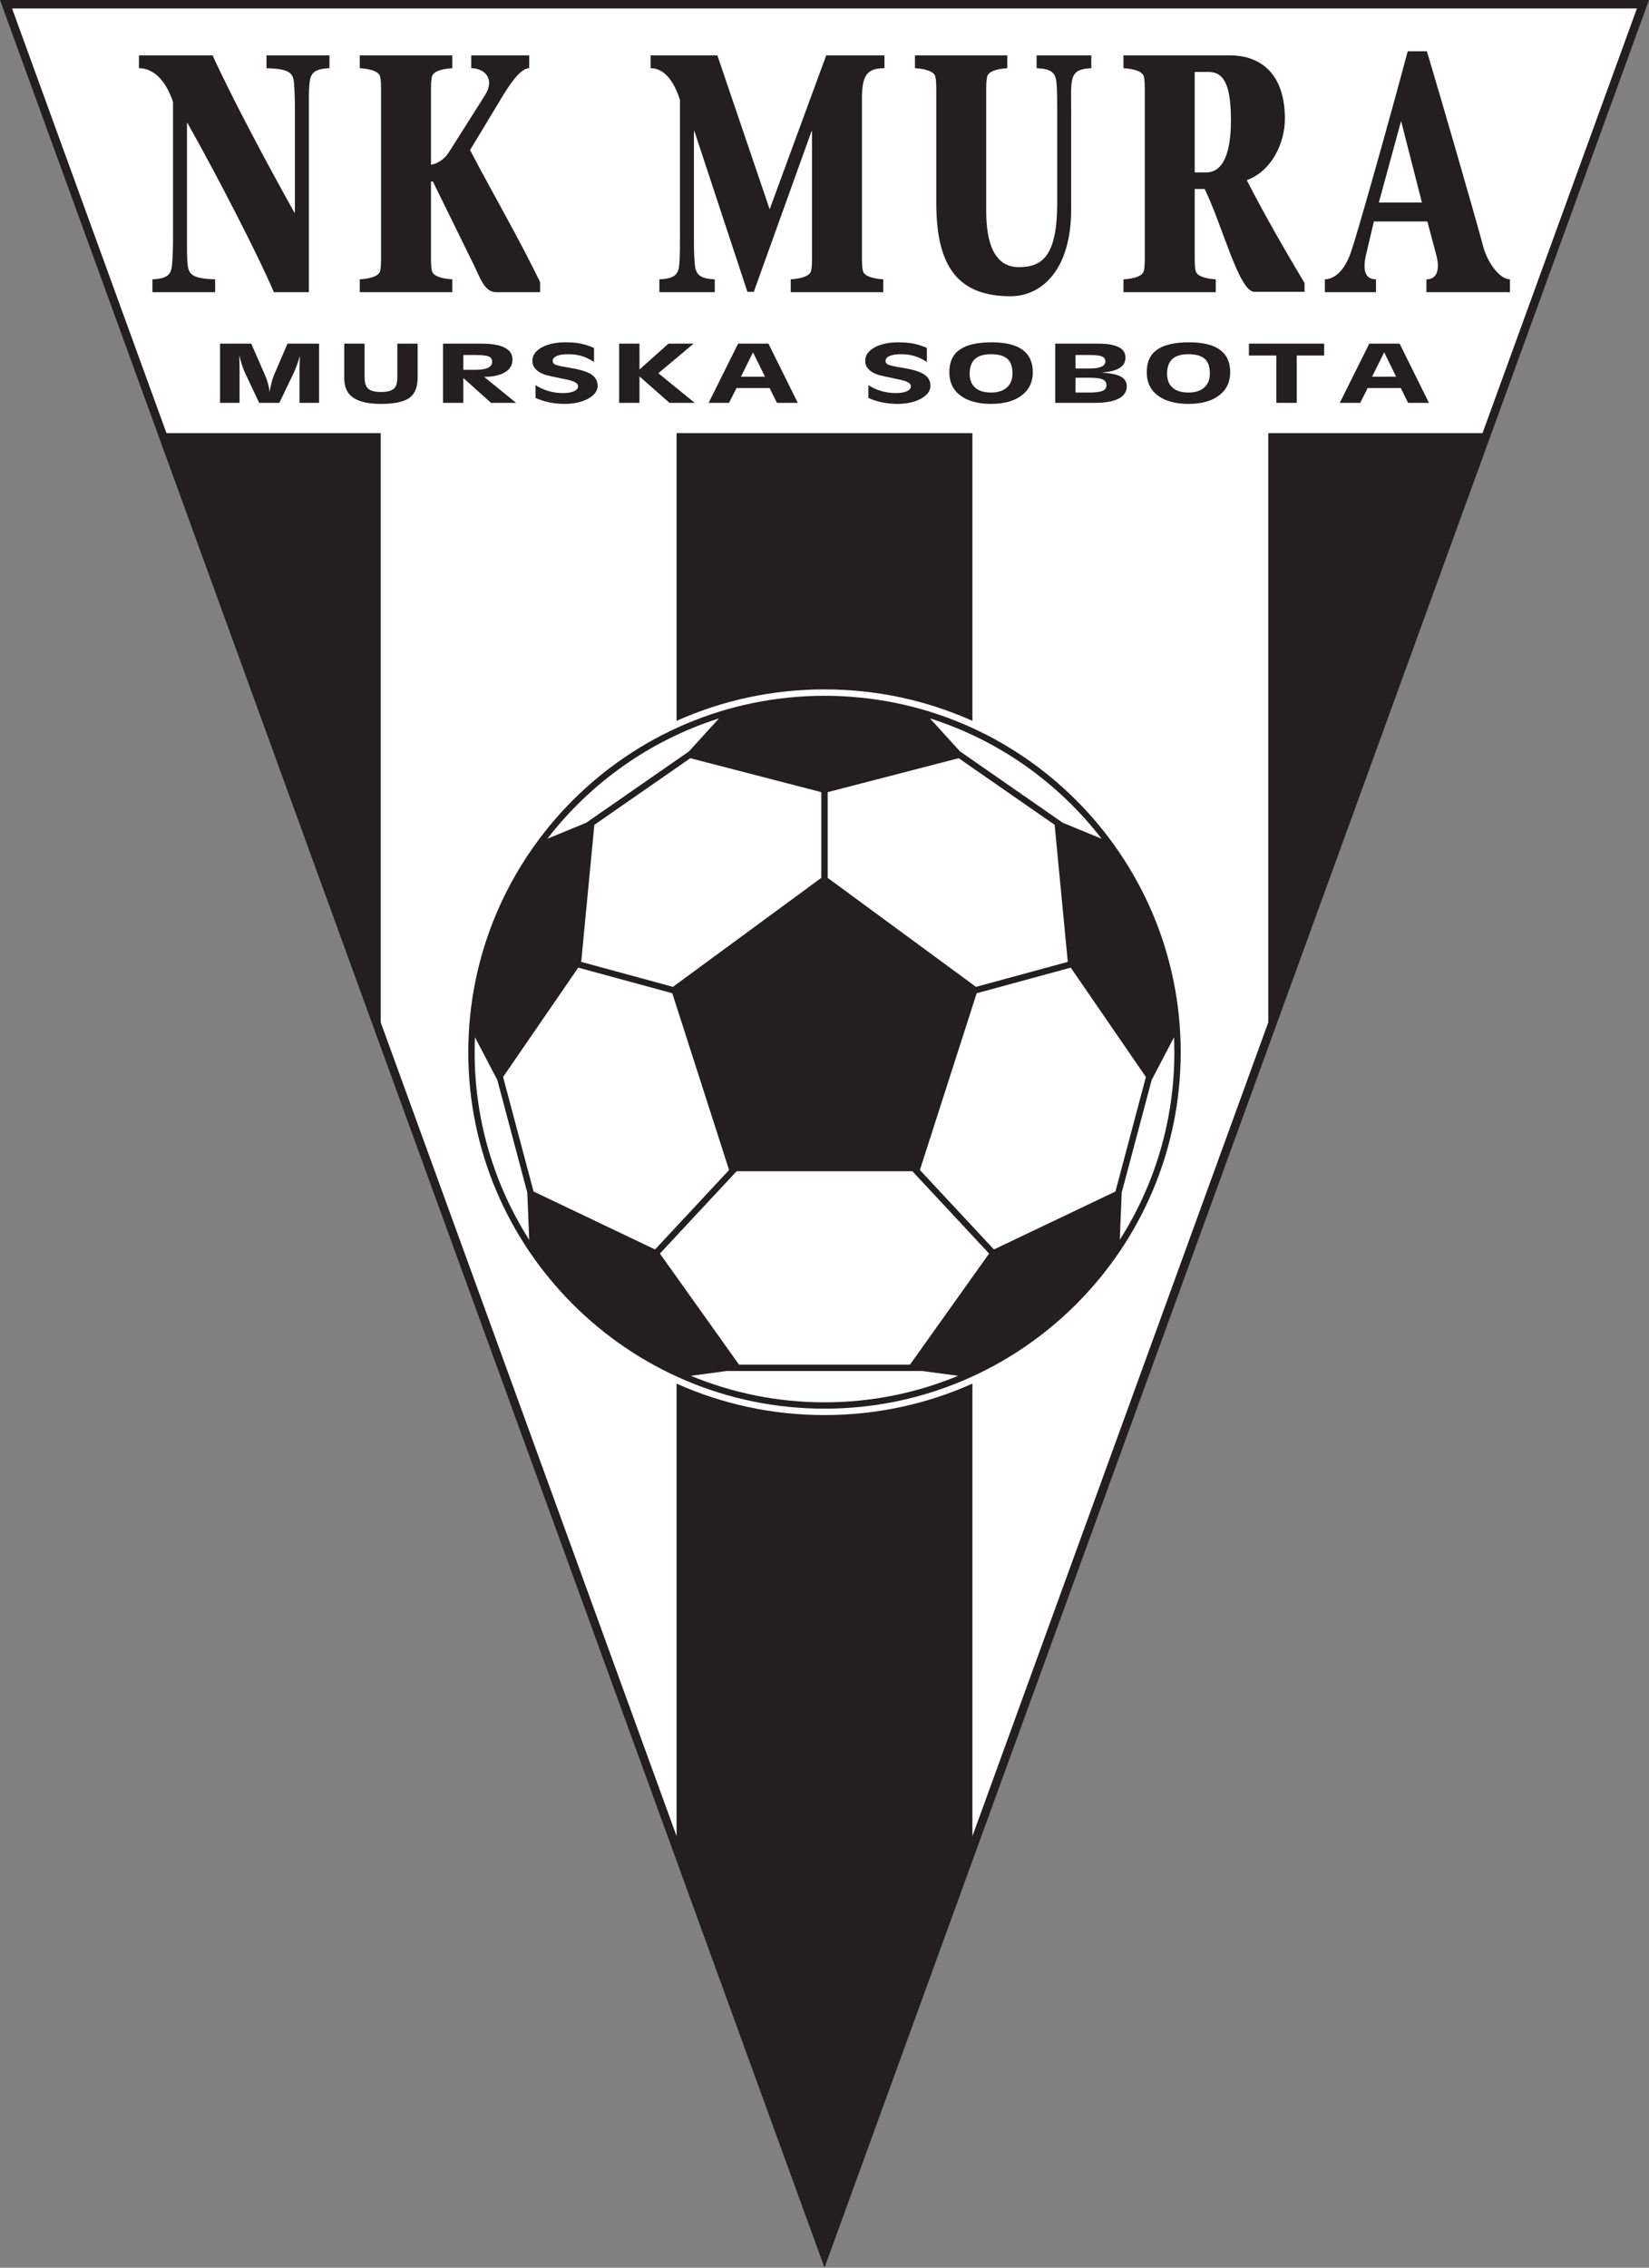 <?xml version="1.0" encoding="UTF-8"?>
<svg xmlns="http://www.w3.org/2000/svg" xmlns:xlink="http://www.w3.org/1999/xlink" width="448.71pt" height="616.62pt" viewBox="0 0 448.71 616.62" version="1.1">
<rect x="0" y="0" width="448.71" height="616.62" fill="#808080" stroke="none"/>
<g id="surface1">
<path style=" stroke:none;fill-rule:nonzero;fill:rgb(13.699%,12.199%,12.5%);fill-opacity:1;" d="M 0 0.004 L 448.707 0.004 L 224.355 616.621 Z M 0 0.004 "/>
<path style=" stroke:none;fill-rule:nonzero;fill:rgb(100%,100%,100%);fill-opacity:1;" d="M 103.605 278.027 L 103.605 117.781 L 45.309 117.781 L 45.242 117.617 C 20.902 50.727 3.895 3.984 3.285 2.301 C 9.711 2.301 438.996 2.301 445.422 2.301 C 444.812 3.984 427.785 50.781 403.426 117.73 L 403.406 117.781 L 345.105 117.781 L 345.105 278.047 L 345.016 278.262 C 316.605 356.344 287.297 436.902 264.672 499.09 L 264.605 499.277 L 264.605 376.227 L 264.512 376.273 C 252.242 381.746 238.652 384.785 224.355 384.785 C 210.047 384.785 196.445 381.742 184.176 376.262 L 184.105 376.227 L 184.105 499.277 L 184.051 499.129 C 161.422 436.926 132.098 356.332 103.676 278.219 L 103.605 278.027 "/>
<path style=" stroke:none;fill-rule:nonzero;fill:rgb(13.699%,12.199%,12.5%);fill-opacity:1;" d="M 127.426 286.121 C 127.426 339.562 170.91 383.043 224.355 383.043 C 277.801 383.043 321.281 339.562 321.281 286.121 C 321.281 232.68 277.801 189.199 224.355 189.199 C 170.91 189.199 127.426 232.68 127.426 286.121 "/>
<path style=" stroke:none;fill-rule:nonzero;fill:rgb(13.699%,12.199%,12.5%);fill-opacity:1;" d="M 184.105 196.02 L 184.105 117.781 L 264.605 117.781 L 264.605 196 L 264.492 195.961 C 252.23 190.492 238.648 187.457 224.355 187.457 C 210.062 187.457 196.48 190.492 184.223 195.957 L 184.105 196.02 "/>
<path style=" stroke:none;fill-rule:nonzero;fill:rgb(100%,100%,100%);fill-opacity:1;" d="M 248.086 318.48 L 200.52 318.48 L 200.43 318.492 L 179.664 340.762 L 179.574 340.879 L 201.043 370.996 L 201.094 371.07 L 247.598 371.07 L 247.684 370.969 L 269.137 340.879 L 268.992 340.707 L 248.281 318.492 L 248.086 318.48 "/>
<path style=" stroke:none;fill-rule:nonzero;fill:rgb(100%,100%,100%);fill-opacity:1;" d="M 260.699 206.211 L 225.301 215.379 L 225.219 215.406 L 225.219 238.586 L 225.207 238.699 L 265.574 268.34 L 265.695 268.312 L 290.551 261.551 L 290.543 261.426 L 286.98 224.281 L 286.895 224.227 L 260.867 206.168 L 260.699 206.211 "/>
<path style=" stroke:none;fill-rule:nonzero;fill:rgb(100%,100%,100%);fill-opacity:1;" d="M 187.422 204.359 L 159.664 223.617 L 159.477 223.738 L 149.148 227.984 L 148.953 228.062 C 160.645 212.914 176.793 201.375 195.414 195.422 L 195.629 195.363 L 187.562 204.211 L 187.422 204.359 "/>
<path style=" stroke:none;fill-rule:nonzero;fill:rgb(100%,100%,100%);fill-opacity:1;" d="M 187.848 206.164 L 161.84 224.211 L 161.73 224.281 L 158.152 261.566 L 158.234 261.57 L 182.977 268.305 L 183.121 268.34 L 223.5 238.691 L 223.492 238.516 L 223.492 215.391 L 223.402 215.379 L 188.059 206.227 L 187.848 206.164 "/>
<path style=" stroke:none;fill-rule:nonzero;fill:rgb(100%,100%,100%);fill-opacity:1;" d="M 253.051 195.348 L 261.035 204.105 L 261.227 204.316 L 289.043 223.617 L 289.176 223.715 L 299.59 227.996 L 299.754 228.062 C 288.035 212.883 271.848 201.328 253.176 195.383 L 253.051 195.348 "/>
<path style=" stroke:none;fill-rule:nonzero;fill:rgb(100%,100%,100%);fill-opacity:1;" d="M 313.32 293.891 L 305.254 324.191 L 305.227 324.297 L 304.711 336.875 L 304.691 337.148 C 314.102 322.395 319.555 304.883 319.555 286.121 C 319.555 284.754 319.527 283.391 319.469 282.035 L 319.402 282.172 L 313.363 293.695 L 313.32 293.891 "/>
<path style=" stroke:none;fill-rule:nonzero;fill:rgb(100%,100%,100%);fill-opacity:1;" d="M 311.766 293.031 L 303.551 323.879 L 303.52 323.992 L 270.465 339.746 L 270.371 339.656 L 250.32 318.148 L 250.379 317.934 L 265.762 270.086 L 265.852 270.059 L 291.375 263.113 L 291.422 263.203 L 311.816 292.859 L 311.766 293.031 "/>
<path style=" stroke:none;fill-rule:nonzero;fill:rgb(100%,100%,100%);fill-opacity:1;" d="M 251.141 372.82 L 260.484 374.074 L 260.691 374.109 C 249.488 378.754 237.215 381.316 224.355 381.316 C 211.531 381.316 199.293 378.77 188.117 374.152 L 187.996 374.105 L 197.465 372.832 L 197.684 372.797 L 250.961 372.797 L 251.141 372.82 "/>
<path style=" stroke:none;fill-rule:nonzero;fill:rgb(100%,100%,100%);fill-opacity:1;" d="M 182.715 270.02 L 157.434 263.141 L 157.352 263.109 L 136.93 292.801 L 136.898 292.859 L 145.152 323.848 L 145.191 323.992 L 178.242 339.746 L 178.332 339.66 L 198.383 318.152 L 198.336 317.988 L 182.934 270.086 L 182.715 270.02 "/>
<path style=" stroke:none;fill-rule:nonzero;fill:rgb(100%,100%,100%);fill-opacity:1;" d="M 129.316 282.188 L 135.195 293.41 L 135.332 293.684 L 143.414 324.031 L 143.484 324.301 L 144.004 336.984 L 144.004 337.133 C 134.602 322.379 129.152 304.875 129.152 286.121 C 129.152 284.754 129.184 283.391 129.238 282.035 L 129.316 282.188 "/>
<path style=" stroke:none;fill-rule:nonzero;fill:rgb(13.699%,12.199%,12.5%);fill-opacity:1;" d="M 74.52 79.449 C 70.652 70.25 59.32 48.168 51.012 33.449 L 50.883 33.449 L 50.883 64.176 C 50.883 67.031 50.82 69.695 51.074 71.996 C 51.332 74.664 52.43 75.77 58.547 75.953 L 58.547 79.449 L 41.48 79.449 L 41.48 75.953 C 45.602 75.77 46.566 74.664 46.824 71.996 C 47.02 69.695 47.082 67.031 47.082 64.176 L 47.082 27.746 C 45.215 22.039 41.867 18.547 37.809 18.547 L 37.809 15.051 L 57.84 15.051 C 63.117 26.641 73.164 45.41 80.121 57.828 L 80.25 57.828 L 80.25 30.32 C 80.25 27.469 80.184 24.801 79.992 22.5 C 79.734 19.832 78.77 18.73 72.52 18.547 L 72.52 15.051 L 89.652 15.051 L 89.652 18.547 C 85.594 18.73 84.5 19.832 84.242 22.5 C 83.984 24.801 84.047 27.469 84.047 30.32 L 84.047 79.449 L 74.52 79.449 "/>
<path style=" stroke:none;fill-rule:nonzero;fill:rgb(13.699%,12.199%,12.5%);fill-opacity:1;" d="M 103.691 24.895 C 103.691 23.422 103.691 21.855 103.434 20.844 C 103.176 19.559 101.113 18.73 97.895 18.547 L 97.895 15.051 L 123.074 15.051 L 123.074 18.547 C 119.855 18.73 117.793 19.559 117.535 20.844 C 117.277 21.855 117.277 23.422 117.277 24.895 L 117.277 44.766 C 118.117 44.766 120.629 43.844 122.172 41.359 L 131.961 25.906 C 134.797 21.398 131.832 18.547 128.227 18.547 L 128.227 15.051 L 144.004 15.051 L 144.004 18.547 C 142.137 18.547 139.754 21.215 136.793 26.09 L 127.906 40.809 C 134.086 52.586 141.043 64.547 146.969 76.688 L 146.969 79.449 L 134.988 79.449 C 131.77 79.449 130.609 75.402 128.871 71.906 L 117.793 49.363 L 117.277 49.363 L 117.277 69.605 C 117.277 71.078 117.277 72.641 117.535 73.652 C 117.793 74.941 119.855 75.77 123.074 75.953 L 123.074 79.449 L 97.895 79.449 L 97.895 75.953 C 101.113 75.77 103.176 74.941 103.434 73.652 C 103.691 72.641 103.691 71.078 103.691 69.605 L 103.691 24.895 "/>
<path style=" stroke:none;fill-rule:nonzero;fill:rgb(13.699%,12.199%,12.5%);fill-opacity:1;" d="M 195.199 15.051 L 209.434 56.91 L 224.824 15.051 L 240.668 15.051 L 240.668 18.547 C 235.773 18.547 234.547 20.66 234.547 26.918 L 234.547 69.605 C 234.547 71.078 234.547 72.641 234.805 73.652 C 235.062 74.941 237.188 75.77 240.344 75.953 L 240.344 79.449 L 215.164 79.449 L 215.164 75.953 C 218.32 75.77 220.445 74.941 220.703 73.652 C 220.961 72.641 220.961 71.078 220.961 69.605 L 220.961 35.656 L 220.832 35.656 L 205.117 79.355 L 203.379 79.355 L 188.953 35.656 L 188.824 35.656 L 188.824 64.176 C 188.824 67.031 188.824 69.695 189.082 71.996 C 189.34 74.664 190.438 75.77 194.492 75.953 L 194.492 79.449 L 179.422 79.449 L 179.422 75.953 C 183.547 75.77 184.574 74.664 184.832 71.996 C 185.027 69.695 185.027 67.031 185.027 64.176 L 185.027 27.191 C 183.289 21.676 180.52 18.547 177.039 18.547 L 177.039 15.051 L 195.199 15.051 "/>
<path style=" stroke:none;fill-rule:nonzero;fill:rgb(13.699%,12.199%,12.5%);fill-opacity:1;" d="M 268.359 57.367 C 268.359 66.293 270.676 72.641 277.246 72.641 C 283.621 72.641 287.68 69.605 287.68 55.16 L 287.68 30.32 C 287.68 27.469 287.68 24.801 287.484 22.5 C 287.227 19.832 286.195 18.73 282.074 18.547 L 282.074 15.051 L 296.953 15.051 L 296.953 18.547 C 290.77 18.82 291.477 21.398 291.477 30.32 L 291.477 56.91 C 291.477 73.191 283.621 80.555 274.926 80.555 C 259.277 80.555 254.77 70.617 254.77 54.977 L 254.77 24.895 C 254.77 23.422 254.77 21.855 254.512 20.844 C 254.254 19.559 252.195 18.73 248.973 18.547 L 248.973 15.051 L 274.09 15.051 L 274.09 18.547 C 270.934 18.73 268.875 19.559 268.617 20.844 C 268.359 21.855 268.359 23.422 268.359 24.895 L 268.359 57.367 "/>
<path style=" stroke:none;fill-rule:nonzero;fill:rgb(13.699%,12.199%,12.5%);fill-opacity:1;" d="M 305.711 15.051 L 334.625 15.051 C 343.254 15.051 349.629 20.293 349.629 32.254 C 349.629 38.969 346.023 46.512 339.262 48.996 C 344.223 58.656 349.758 68.227 354.977 76.965 L 354.977 79.355 L 341.324 79.355 C 337.137 79.355 332.629 61.234 327.801 51.391 L 325.094 51.391 L 325.094 69.605 C 325.094 71.078 325.094 72.641 325.352 73.652 C 325.609 74.941 327.672 75.77 330.824 75.953 L 330.824 79.449 L 305.711 79.449 L 305.711 75.953 C 308.93 75.77 310.992 74.941 311.25 73.652 C 311.508 72.641 311.508 71.078 311.508 69.605 L 311.508 24.895 C 311.508 23.422 311.508 21.855 311.25 20.844 C 310.992 19.559 308.93 18.73 305.711 18.547 L 305.711 15.051 M 325.094 46.883 L 328.188 46.883 C 334.047 46.883 334.949 38.508 334.949 32.715 C 334.949 22.867 332.949 19.559 328.828 19.559 L 325.094 19.559 L 325.094 46.883 "/>
<path style=" stroke:none;fill-rule:nonzero;fill:rgb(13.699%,12.199%,12.5%);fill-opacity:1;" d="M 373.844 60.223 L 371.785 68.961 C 370.754 73.191 371.27 75.953 374.422 75.953 L 374.422 79.449 L 360.512 79.449 L 360.512 75.953 C 362.512 75.953 365.602 74.391 367.598 68.594 C 369.273 63.809 377.645 34.184 383.055 13.945 L 388.27 13.945 C 391.297 23.973 400.957 57.184 403.598 67.031 C 404.758 71.445 408.105 75.953 410.875 75.953 L 410.875 79.449 L 388.141 79.449 L 388.141 75.953 C 390.977 75.953 391.879 73.469 390.848 69.422 L 388.398 60.223 L 373.844 60.223 M 386.918 55.07 L 381.25 32.898 L 375.199 55.07 L 386.918 55.07 "/>
<path style=" stroke:none;fill-rule:nonzero;fill:rgb(13.699%,12.199%,12.5%);fill-opacity:1;" d="M 59.871 93.441 L 68.359 93.441 L 72.195 102.191 C 72.453 102.773 72.707 103.52 72.957 104.43 C 73.203 105.34 73.328 106.086 73.328 106.664 C 73.484 105.844 73.66 105.023 73.859 104.199 C 74.055 103.379 74.27 102.684 74.504 102.121 L 78.23 93.441 L 86.824 93.441 L 86.824 109.539 L 81.504 109.539 L 81.504 99.977 C 81.504 99.512 81.516 98.996 81.543 98.434 C 81.566 97.871 81.594 97.324 81.621 96.789 C 80.969 98.898 80.363 100.516 79.816 101.645 L 76.012 109.539 L 70.523 109.539 L 66.797 101.656 C 66.094 100.176 65.531 98.492 65.113 96.605 L 65.188 99.988 L 65.188 109.539 L 59.871 109.539 L 59.871 93.441 "/>
<path style=" stroke:none;fill-rule:nonzero;fill:rgb(13.699%,12.199%,12.5%);fill-opacity:1;" d="M 93.672 93.441 L 99.207 93.441 L 99.207 102.609 C 99.207 104.242 99.613 105.332 100.422 105.875 C 101.129 106.355 102.215 106.594 103.68 106.594 C 105.566 106.594 106.824 106.195 107.453 105.395 C 107.895 104.836 108.117 103.922 108.117 102.656 L 108.117 93.441 L 113.652 93.441 L 113.652 102.547 C 113.652 105.465 112.766 107.434 110.992 108.457 C 109.402 109.371 106.965 109.828 103.68 109.828 C 99.562 109.828 96.719 108.988 95.156 107.305 C 94.168 106.234 93.672 104.719 93.672 102.766 L 93.672 93.441 "/>
<path style=" stroke:none;fill-rule:nonzero;fill:rgb(13.699%,12.199%,12.5%);fill-opacity:1;" d="M 140.422 109.539 L 133.605 109.539 L 126.082 102.785 L 126.082 109.539 L 120.547 109.539 L 120.547 93.441 L 131.035 93.441 C 133.645 93.441 135.656 93.762 137.062 94.402 C 138.656 95.129 139.453 96.25 139.453 97.773 C 139.453 99.25 138.766 100.402 137.398 101.227 C 136.027 102.055 134.145 102.469 131.742 102.469 L 140.422 109.539 M 126.082 96.531 L 126.082 100.559 L 129.312 100.559 C 132.383 100.559 133.918 99.84 133.918 98.402 C 133.918 97.691 133.602 97.203 132.973 96.934 C 132.34 96.664 131.16 96.531 129.43 96.531 L 126.082 96.531 "/>
<path style=" stroke:none;fill-rule:nonzero;fill:rgb(13.699%,12.199%,12.5%);fill-opacity:1;" d="M 161.645 94.605 L 161.645 98.434 C 160.621 97.742 159.547 97.219 158.422 96.855 C 157.293 96.496 156.008 96.316 154.57 96.316 C 153.258 96.316 152.234 96.477 151.504 96.797 C 150.77 97.117 150.402 97.562 150.402 98.121 C 150.402 98.621 150.672 98.977 151.207 99.195 C 151.746 99.414 153.008 99.68 155 100 C 157.512 100.418 159.336 100.934 160.461 101.543 C 161.898 102.328 162.621 103.445 162.621 104.891 C 162.621 106.289 161.758 107.461 160.035 108.406 C 158.309 109.355 156.164 109.828 153.605 109.828 C 150.781 109.828 148.156 109.289 145.727 108.207 L 145.727 104.727 C 146.824 105.422 147.934 105.938 149.059 106.277 C 150.367 106.68 151.754 106.883 153.223 106.883 C 154.477 106.883 155.469 106.715 156.203 106.379 C 156.934 106.043 157.301 105.586 157.301 105.008 C 157.301 104.227 156.23 103.617 154.086 103.188 C 150.633 102.484 148.648 102.035 148.125 101.84 C 145.953 101.027 144.867 99.785 144.867 98.121 C 144.867 96.633 145.711 95.422 147.395 94.484 C 149.078 93.551 151.242 93.082 153.883 93.082 C 155.422 93.082 156.777 93.195 157.938 93.422 C 159.102 93.648 160.336 94.043 161.645 94.605 "/>
<path style=" stroke:none;fill-rule:nonzero;fill:rgb(13.699%,12.199%,12.5%);fill-opacity:1;" d="M 174.008 93.441 L 174.008 100.484 L 181.898 93.441 L 188.73 93.441 L 179.145 101.492 L 189.039 109.539 L 182.172 109.539 L 174.008 102.355 L 174.008 109.539 L 168.473 109.539 L 168.473 93.441 L 174.008 93.441 "/>
<path style=" stroke:none;fill-rule:nonzero;fill:rgb(13.699%,12.199%,12.5%);fill-opacity:1;" d="M 200.844 93.441 L 209.098 93.441 L 217.082 109.539 L 211.41 109.539 L 209.414 105.516 L 200.414 105.516 L 198.379 109.539 L 192.824 109.539 L 200.844 93.441 M 208.156 102.426 L 204.902 95.812 L 201.613 102.426 L 208.156 102.426 "/>
<path style=" stroke:none;fill-rule:nonzero;fill:rgb(13.699%,12.199%,12.5%);fill-opacity:1;" d="M 252.211 94.605 L 252.211 98.434 C 251.191 97.742 250.113 97.219 248.988 96.855 C 247.859 96.496 246.574 96.316 245.137 96.316 C 243.828 96.316 242.805 96.477 242.07 96.797 C 241.336 97.117 240.969 97.562 240.969 98.121 C 240.969 98.621 241.238 98.977 241.777 99.195 C 242.312 99.414 243.574 99.68 245.566 100 C 248.082 100.418 249.902 100.934 251.027 101.543 C 252.469 102.328 253.188 103.445 253.188 104.891 C 253.188 106.289 252.324 107.461 250.602 108.406 C 248.875 109.355 246.734 109.828 244.172 109.828 C 241.348 109.828 238.723 109.289 236.293 108.207 L 236.293 104.727 C 237.391 105.422 238.504 105.938 239.629 106.277 C 240.938 106.68 242.324 106.883 243.789 106.883 C 245.043 106.883 246.039 106.715 246.77 106.379 C 247.504 106.043 247.871 105.586 247.871 105.008 C 247.871 104.227 246.797 103.617 244.652 103.188 C 241.199 102.484 239.215 102.035 238.691 101.84 C 236.52 101.027 235.434 99.785 235.434 98.121 C 235.434 96.633 236.277 95.422 237.965 94.484 C 239.648 93.551 241.812 93.082 244.453 93.082 C 245.992 93.082 247.344 93.195 248.508 93.422 C 249.668 93.648 250.902 94.043 252.211 94.605 "/>
<path style=" stroke:none;fill-rule:nonzero;fill:rgb(13.699%,12.199%,12.5%);fill-opacity:1;" d="M 269.875 93.082 C 277.316 93.082 281.035 95.793 281.035 101.215 C 281.035 103.895 280.023 106 278 107.531 C 275.977 109.062 273.203 109.828 269.68 109.828 C 266.156 109.828 263.383 109.074 261.359 107.566 C 259.336 106.059 258.324 103.941 258.324 101.215 C 258.324 98.441 259.27 96.391 261.164 95.066 C 263.055 93.746 265.961 93.082 269.875 93.082 M 269.68 96.316 C 267.688 96.316 266.219 96.758 265.273 97.645 C 264.328 98.531 263.859 99.855 263.859 101.609 C 263.859 103.258 264.355 104.523 265.352 105.41 C 266.348 106.297 267.789 106.738 269.68 106.738 C 271.516 106.738 272.945 106.281 273.969 105.371 C 274.988 104.465 275.5 103.191 275.5 101.562 C 275.5 99.789 275.066 98.488 274.203 97.656 C 273.258 96.766 271.75 96.316 269.68 96.316 "/>
<path style=" stroke:none;fill-rule:nonzero;fill:rgb(13.699%,12.199%,12.5%);fill-opacity:1;" d="M 287.133 109.539 L 287.133 93.441 L 299.016 93.441 C 301.285 93.441 303.055 93.746 304.336 94.348 C 305.609 94.953 306.25 95.91 306.25 97.215 C 306.25 98.504 305.676 99.48 304.527 100.141 C 303.484 100.738 301.906 101.133 299.797 101.324 C 301.984 101.453 303.602 101.758 304.648 102.238 C 305.953 102.836 306.609 103.766 306.609 105.035 C 306.609 106.465 305.891 107.574 304.457 108.359 C 303.023 109.148 300.848 109.539 297.926 109.539 L 287.133 109.539 M 292.664 96.531 L 292.664 100.199 L 296.531 100.199 C 299.367 100.199 300.789 99.543 300.789 98.234 C 300.789 97.621 300.469 97.184 299.832 96.922 C 299.191 96.66 298.133 96.531 296.648 96.531 L 292.664 96.531 M 292.664 102.715 L 292.664 106.738 L 296.516 106.738 C 298.141 106.738 299.305 106.586 300.016 106.277 C 300.723 105.973 301.074 105.453 301.074 104.727 C 301.074 103.996 300.734 103.48 300.055 103.176 C 299.371 102.867 298.191 102.715 296.516 102.715 L 292.664 102.715 "/>
<path style=" stroke:none;fill-rule:nonzero;fill:rgb(13.699%,12.199%,12.5%);fill-opacity:1;" d="M 323.59 93.082 C 331.031 93.082 334.75 95.793 334.75 101.215 C 334.75 103.895 333.738 106 331.715 107.531 C 329.691 109.062 326.918 109.828 323.395 109.828 C 319.871 109.828 317.098 109.074 315.074 107.566 C 313.051 106.059 312.039 103.941 312.039 101.215 C 312.039 98.441 312.984 96.391 314.879 95.066 C 316.77 93.746 319.676 93.082 323.59 93.082 M 323.395 96.316 C 321.402 96.316 319.934 96.758 318.988 97.645 C 318.047 98.531 317.574 99.855 317.574 101.609 C 317.574 103.258 318.07 104.523 319.066 105.41 C 320.062 106.297 321.504 106.738 323.395 106.738 C 325.23 106.738 326.66 106.281 327.684 105.371 C 328.703 104.465 329.215 103.191 329.215 101.562 C 329.215 99.789 328.781 98.488 327.918 97.656 C 326.973 96.766 325.465 96.316 323.395 96.316 "/>
<path style=" stroke:none;fill-rule:nonzero;fill:rgb(13.699%,12.199%,12.5%);fill-opacity:1;" d="M 352.852 109.539 L 347.316 109.539 L 347.316 96.676 L 339.84 96.676 L 339.84 93.441 L 360.324 93.441 L 360.324 96.676 L 352.852 96.676 L 352.852 109.539 "/>
<path style=" stroke:none;fill-rule:nonzero;fill:rgb(13.699%,12.199%,12.5%);fill-opacity:1;" d="M 372.594 93.441 L 380.848 93.441 L 388.828 109.539 L 383.156 109.539 L 381.16 105.516 L 372.16 105.516 L 370.129 109.539 L 364.57 109.539 L 372.594 93.441 M 379.902 102.426 L 376.652 95.812 L 373.359 102.426 L 379.902 102.426 "/>
</g>
</svg>
